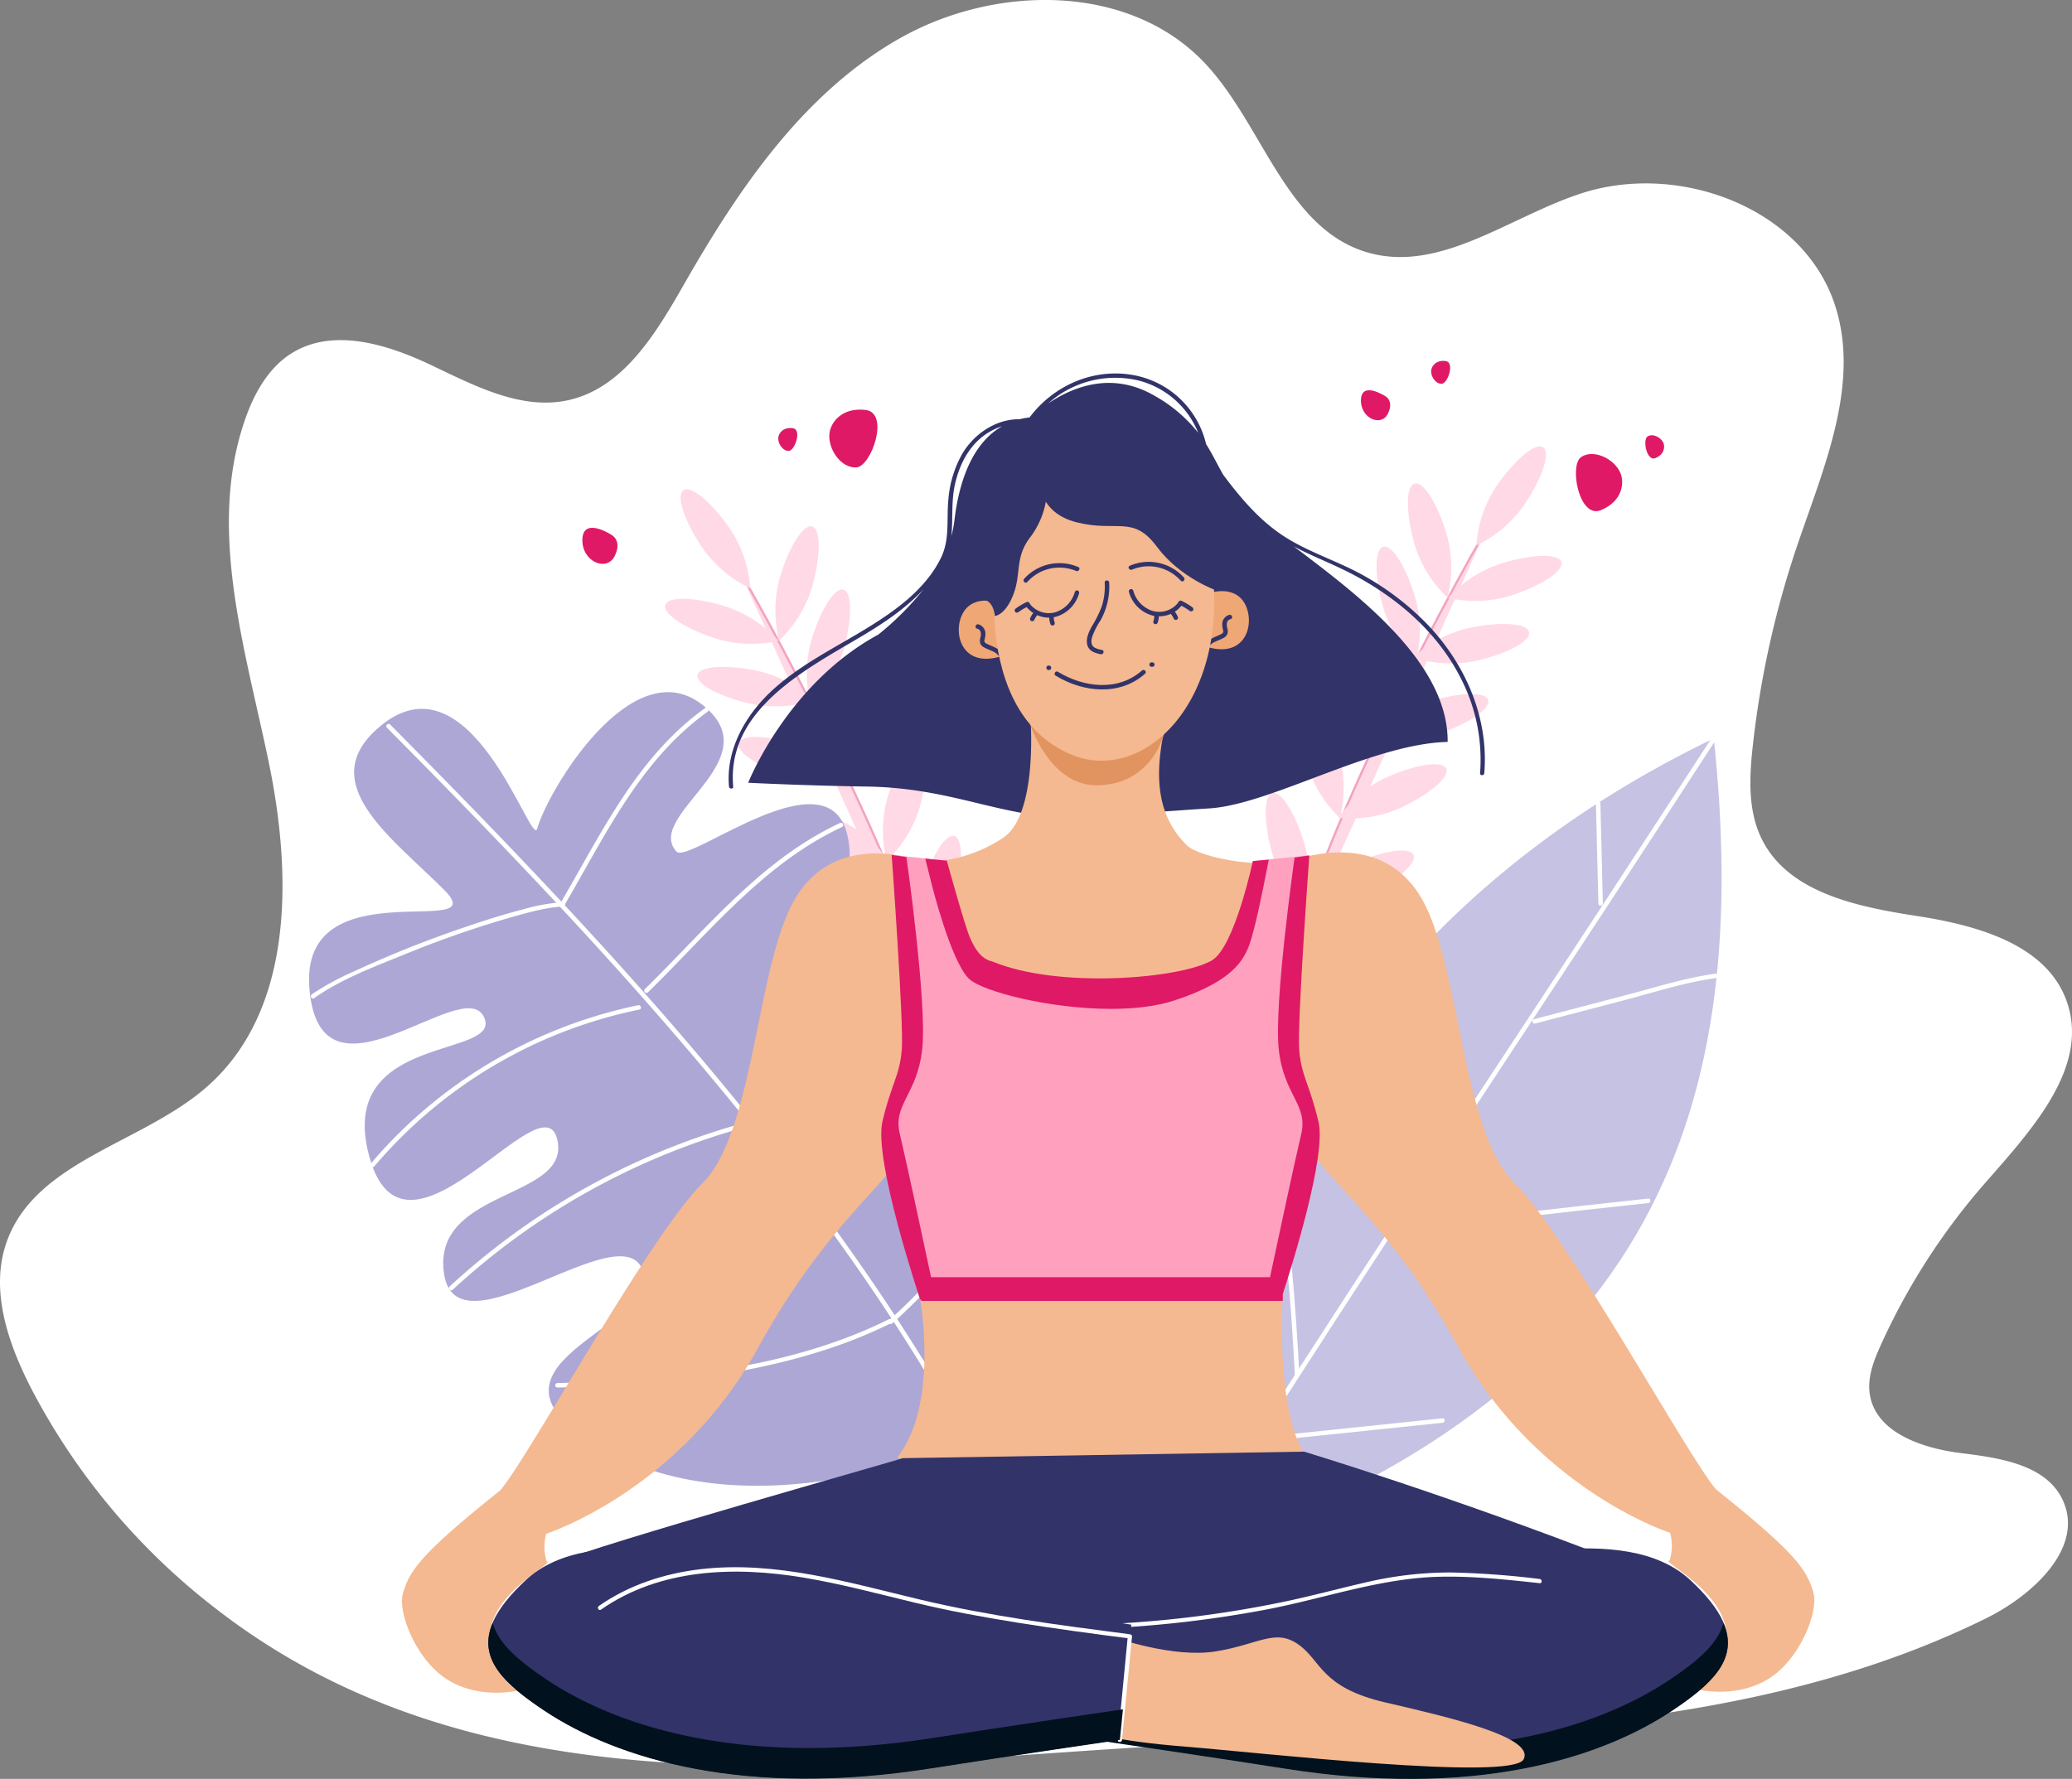 <svg xmlns="http://www.w3.org/2000/svg" xmlns:xlink="http://www.w3.org/1999/xlink" width="599.578" height="514.893" viewBox="0 0 599.578 514.893">
  <rect x="0" y="0" width="599.578" height="514.893" fill="#808080" stroke="none"/>
  <defs>
    <clipPath id="clip-path">
      <rect id="Rectangle_74" data-name="Rectangle 74" width="435.582" height="410.44" fill="none"/>
    </clipPath>
    <clipPath id="clip-path-3">
      <rect id="Rectangle_70" data-name="Rectangle 70" width="85.609" height="148.57" fill="#ffa0bf"/>
    </clipPath>
    <clipPath id="clip-path-4">
      <rect id="Rectangle_71" data-name="Rectangle 71" width="85.609" height="148.568" fill="#ffa0bf"/>
    </clipPath>
  </defs>
  <g id="QUI_img" data-name="QUI img" transform="translate(-322.842 -1163.639)">
    <path id="Tracé_345" data-name="Tracé 345" d="M9.095,402.009c-6.817-13.243-12.172-28.811-7.074-42.8,8.513-23.364,39.2-28.253,57.875-44.663,25.2-22.139,24.645-61.346,17.819-94.186s-17.822-67.323-6.781-98.994c2.615-7.5,6.719-14.906,13.455-19.117,11.9-7.434,27.466-2.679,40.151,3.321s26.269,13.291,39.964,10.243c15.939-3.547,25.4-19.46,33.5-33.635,15.807-27.661,34.531-55.235,62.217-71S326.686-4.93,348.582,18.21c16.89,17.847,23.42,47.813,46.979,54.809,21.053,6.25,41.275-10.341,62.172-17.094,28.356-9.164,64.421,4.4,73.392,32.818,7.2,22.82-3.547,46.881-11.195,69.556a274.563,274.563,0,0,0-12.73,57.646c-1,9.055-1.451,18.651,2.564,26.829,7.7,15.679,27.759,19.706,45.026,22.37s37.4,8.181,43.245,24.645c6.817,19.178-10.394,37.508-23.785,52.839a190.178,190.178,0,0,0-30.022,46.728c-2.012,4.453-3.887,9.261-3.181,14.094,1.641,11.209,15.208,15.757,26.453,17.144s24.675,3.346,29.416,13.634c6.315,13.7-8.622,27.471-22.147,34.157-59.427,29.363-127.877,32.706-194.1,35.5-105.381,0-228.451,32.086-318.92-38.825A192.88,192.88,0,0,1,9.095,402.009" transform="translate(322.843 1163.639)" fill="#fff"/>
    <g id="Groupe_155" data-name="Groupe 155" transform="translate(412.263 1268.092)">
      <g id="Groupe_154" data-name="Groupe 154" clip-path="url(#clip-path)">
        <g id="Groupe_153" data-name="Groupe 153">
          <g id="Groupe_152" data-name="Groupe 152" clip-path="url(#clip-path)">
            <g id="Groupe_148" data-name="Groupe 148" transform="translate(276.836 24.758)" opacity="0.4">
              <g id="Groupe_147" data-name="Groupe 147">
                <g id="Groupe_146" data-name="Groupe 146" clip-path="url(#clip-path-3)">
                  <path id="Tracé_252" data-name="Tracé 252" d="M219.913,28.8c-.479.384-5.764,9.586-13.189,23.669-14.163,26.864-36.2,71.965-42.552,99.631" transform="translate(-156.536 -3.656)" fill="#ffa0bf" stroke="#df1966" stroke-miterlimit="10" stroke-width="0.659"/>
                  <path id="Tracé_253" data-name="Tracé 253" d="M200.6,26.026a35.79,35.79,0,0,0-5.663,16.94,35.788,35.788,0,0,0,13.689-11.473c5.344-7.846,7.879-15.43,5.663-16.941S205.945,18.18,200.6,26.026" transform="translate(-133.991 -14.288)" fill="#ffa0bf"/>
                  <path id="Tracé_254" data-name="Tracé 254" d="M173.231,62.216a35.8,35.8,0,0,0,9.433,15.167,35.8,35.8,0,0,0-.1-17.861c-2.634-9.12-6.857-15.91-9.433-15.167s-2.53,8.742.1,17.861" transform="translate(-151.367 7.703)" fill="#ffa0bf"/>
                  <path id="Tracé_255" data-name="Tracé 255" d="M167.565,75.193A35.8,35.8,0,0,0,177,90.36a35.8,35.8,0,0,0-.1-17.861c-2.634-9.12-6.857-15.91-9.433-15.167s-2.53,8.742.1,17.861" transform="translate(-155.519 17.212)" fill="#ffa0bf"/>
                  <path id="Tracé_256" data-name="Tracé 256" d="M161.771,90.085a35.8,35.8,0,0,0,9.433,15.167,35.8,35.8,0,0,0-.1-17.861c-2.634-9.12-6.857-15.91-9.433-15.167s-2.53,8.742.1,17.861" transform="translate(-159.765 28.125)" fill="#ffa0bf"/>
                  <path id="Tracé_257" data-name="Tracé 257" d="M180.283,48.94a35.8,35.8,0,0,0,9.433,15.167,35.794,35.794,0,0,0-.1-17.861c-2.634-9.12-6.857-15.91-9.433-15.167s-2.532,8.742.1,17.861" transform="translate(-146.201 -2.025)" fill="#ffa0bf"/>
                  <path id="Tracé_258" data-name="Tracé 258" d="M185.526,38.38a35.8,35.8,0,0,0,9.435,15.167,35.806,35.806,0,0,0-.106-17.861c-2.634-9.12-6.857-15.91-9.433-15.167s-2.53,8.742.1,17.861" transform="translate(-142.358 -9.763)" fill="#ffa0bf"/>
                  <path id="Tracé_259" data-name="Tracé 259" d="M205.136,34.915a35.793,35.793,0,0,0-14.912,9.83,35.779,35.779,0,0,0,17.853-.575c9.047-2.873,15.723-7.274,14.912-9.83s-8.8-2.3-17.853.575" transform="translate(-137.446 -0.885)" fill="#ffa0bf"/>
                  <path id="Tracé_260" data-name="Tracé 260" d="M200.119,45.211a35.782,35.782,0,0,0-15.753,8.418A35.793,35.793,0,0,0,202.195,54.7c9.274-2.031,16.326-5.8,15.754-8.42s-8.556-3.1-17.83-1.067" transform="translate(-141.738 7.45)" fill="#ffa0bf"/>
                  <path id="Tracé_261" data-name="Tracé 261" d="M192.882,58.1a35.785,35.785,0,0,0-14.826,9.962,35.8,35.8,0,0,0,17.846-.733c9.023-2.953,15.661-7.413,14.826-9.962s-8.823-2.22-17.846.733" transform="translate(-146.362 16.02)" fill="#ffa0bf"/>
                  <path id="Tracé_262" data-name="Tracé 262" d="M185.49,71.346a35.808,35.808,0,0,0-13.633,11.54,35.81,35.81,0,0,0,17.657-2.7c8.64-3.933,14.742-9.1,13.632-11.54s-9.016-1.23-17.655,2.7" transform="translate(-150.904 24.62)" fill="#ffa0bf"/>
                  <path id="Tracé_263" data-name="Tracé 263" d="M180.028,85.756A35.808,35.808,0,0,0,166.4,97.3a35.81,35.81,0,0,0,17.657-2.7c8.64-3.933,14.742-9.1,13.632-11.54s-9.016-1.23-17.655,2.7" transform="translate(-154.907 35.179)" fill="#ffa0bf"/>
                </g>
              </g>
            </g>
            <g id="Groupe_151" data-name="Groupe 151" transform="translate(103.031 37.175)" opacity="0.4">
              <g id="Groupe_150" data-name="Groupe 150">
                <g id="Groupe_149" data-name="Groupe 149" clip-path="url(#clip-path-4)">
                  <path id="Tracé_264" data-name="Tracé 264" d="M72.291,35.963c1.438,1.156,46.218,81.821,55.742,123.3" transform="translate(-50.058 -10.822)" fill="#ffa0bf" stroke="#df1966" stroke-miterlimit="10" stroke-width="0.659"/>
                  <path id="Tracé_265" data-name="Tracé 265" d="M76.553,33.191a35.79,35.79,0,0,1,5.663,16.94A35.788,35.788,0,0,1,68.527,38.658c-5.344-7.848-7.879-15.432-5.663-16.941s8.345,3.628,13.689,11.474" transform="translate(-57.553 -21.455)" fill="#ffa0bf"/>
                  <path id="Tracé_266" data-name="Tracé 266" d="M100.7,69.382a35.8,35.8,0,0,1-9.433,15.167,35.794,35.794,0,0,1,.1-17.861c2.634-9.12,6.857-15.91,9.433-15.167s2.53,8.742-.1,17.861" transform="translate(-36.955 0.537)" fill="#ffa0bf"/>
                  <path id="Tracé_267" data-name="Tracé 267" d="M106.366,82.359a35.8,35.8,0,0,1-9.433,15.167,35.794,35.794,0,0,1,.1-17.861c2.634-9.12,6.857-15.91,9.433-15.167s2.53,8.742-.1,17.861" transform="translate(-32.803 10.046)" fill="#ffa0bf"/>
                  <path id="Tracé_268" data-name="Tracé 268" d="M112.16,97.251a35.8,35.8,0,0,1-9.433,15.167,35.794,35.794,0,0,1,.1-17.861c2.634-9.12,6.857-15.91,9.433-15.167s2.53,8.742-.1,17.861" transform="translate(-28.557 20.959)" fill="#ffa0bf"/>
                  <path id="Tracé_269" data-name="Tracé 269" d="M93.65,56.106a35.8,35.8,0,0,1-9.433,15.167,35.806,35.806,0,0,1,.1-17.861c2.636-9.12,6.858-15.91,9.433-15.167s2.53,8.742-.1,17.861" transform="translate(-42.121 -9.191)" fill="#ffa0bf"/>
                  <path id="Tracé_270" data-name="Tracé 270" d="M88.405,45.546A35.8,35.8,0,0,1,78.97,60.713a35.806,35.806,0,0,1,.106-17.861c2.634-9.12,6.857-15.91,9.433-15.167s2.53,8.742-.1,17.861" transform="translate(-45.965 -16.929)" fill="#ffa0bf"/>
                  <path id="Tracé_271" data-name="Tracé 271" d="M77.379,42.081a35.793,35.793,0,0,1,14.912,9.83,35.773,35.773,0,0,1-17.851-.575c-9.049-2.873-15.725-7.274-14.914-9.83s8.806-2.3,17.853.575" transform="translate(-59.461 -8.051)" fill="#ffa0bf"/>
                  <path id="Tracé_272" data-name="Tracé 272" d="M82.727,52.376A35.776,35.776,0,0,1,98.48,60.8a35.8,35.8,0,0,1-17.828,1.067c-9.274-2.031-16.326-5.8-15.753-8.42s8.555-3.1,17.828-1.067" transform="translate(-55.499 0.283)" fill="#ffa0bf"/>
                  <path id="Tracé_273" data-name="Tracé 273" d="M89.6,65.263a35.772,35.772,0,0,1,14.826,9.96,35.765,35.765,0,0,1-17.846-.731c-9.023-2.954-15.661-7.413-14.826-9.963s8.823-2.218,17.846.735" transform="translate(-50.506 8.853)" fill="#ffa0bf"/>
                  <path id="Tracé_274" data-name="Tracé 274" d="M96.427,78.513a35.808,35.808,0,0,1,13.633,11.54,35.833,35.833,0,0,1-17.657-2.7c-8.64-3.935-14.742-9.1-13.632-11.542s9.016-1.232,17.655,2.7" transform="translate(-45.404 17.453)" fill="#ffa0bf"/>
                  <path id="Tracé_275" data-name="Tracé 275" d="M101.889,92.923a35.792,35.792,0,0,1,13.633,11.54,35.81,35.81,0,0,1-17.657-2.7c-8.64-3.933-14.742-9.1-13.632-11.54s9.016-1.232,17.655,2.7" transform="translate(-41.402 28.013)" fill="#ffa0bf"/>
                </g>
              </g>
            </g>
            <path id="Tracé_276" data-name="Tracé 276" d="M86.925,15.072c-.478,4.642,3.511,10.147,7.837,9.79S104.43,9.1,97.416,8.247s-10.17,3.713-10.49,6.825" transform="translate(63.668 5.965)" fill="#df1966"/>
            <path id="Tracé_277" data-name="Tracé 277" d="M182.586,6.543s-6.7-4.32-6.912,1.08,5.833,7.993,7.777,4.1-.865-5.184-.865-5.184" transform="translate(128.725 3.596)" fill="#df1966"/>
            <path id="Tracé_278" data-name="Tracé 278" d="M187.408,2.743c-.189,1.837,1.388,4.015,3.1,3.873s3.826-6.235,1.05-6.574-4.023,1.469-4.15,2.7" transform="translate(137.316 0)" fill="#df1966"/>
            <path id="Tracé_279" data-name="Tracé 279" d="M53.955,29.85s-8.037-5.186-8.3,1.3,7,9.593,9.333,4.926-1.036-6.222-1.036-6.222" transform="translate(33.453 20.434)" fill="#df1966"/>
            <path id="Tracé_280" data-name="Tracé 280" d="M78.376,13.956c-.189,1.837,1.388,4.015,3.1,3.873s3.826-6.235,1.05-6.574-4.023,1.469-4.15,2.7" transform="translate(57.42 8.217)" fill="#df1966"/>
            <path id="Tracé_281" data-name="Tracé 281" d="M224.42,20.969c-1.828-4.164-7.856-6.909-11.348-4.524s-.612,18,5.746,15.354,6.827-8.038,5.6-10.83" transform="translate(155.033 11.401)" fill="#df1966"/>
            <path id="Tracé_282" data-name="Tracé 282" d="M228.384,14.623c-.742-1.691-3.19-2.805-4.609-1.837s-.248,7.311,2.334,6.235,2.773-3.265,2.275-4.4" transform="translate(163.529 9.106)" fill="#df1966"/>
            <path id="Tracé_283" data-name="Tracé 283" d="M66.041,94.822c-1.721,6.144-19.466-53.089-46.454-28.757C1.931,81.985,24.013,97.476,39.053,112.518S-2.975,105.44.122,141.275c3.2,37.026,44.241-4.425,50.436,7.962S7.751,153.505,17.376,189.5c10.175,38.048,49.992-22.562,54.416-4.866s-36.277,14.157-32.739,38.932,51.319-17.7,57.514-.885-55.743,27.43-10.618,52.2,107.064-3.54,107.064-3.54,44.241-66.362,23.89-93.79-40.3,11.386-50.436-9.733c-5.307-11.06,38.048-18.582,22.121-40.7-18.336-25.468-42.47,15.042-46.894,8.849-11.963-16.747,19.466-14.158,14.157-38.932s-46.01,8.406-49.55,4.424c-9.425-10.6,27.872-26.544,7.52-42.472S69.138,83.761,66.041,94.822" transform="translate(0 40.55)" fill="#ada7d6"/>
            <path id="Tracé_284" data-name="Tracé 284" d="M13.09,61.74C37.42,86.264,61.469,111.086,84.435,136.9c23.261,26.146,45.444,53.312,65.388,82.088,11,15.867,21.294,32.221,30.668,49.1.405.731,1.528.076,1.121-.655-16.733-30.131-36.406-58.537-57.717-85.6-21.661-27.5-45.007-53.638-69.072-79.049C41.405,88.618,27.753,74.675,14.009,60.821a.65.65,0,0,0-.918.918" transform="translate(9.453 44.427)" fill="#fff"/>
            <path id="Tracé_285" data-name="Tracé 285" d="M43.22,114.98C54.993,94.873,65.071,73.1,84.55,59.143c.672-.483.024-1.611-.657-1.121C64.2,72.137,54.005,93.988,42.1,114.325a.65.65,0,0,0,1.123.655" transform="translate(30.779 42.428)" fill="#fff"/>
            <path id="Tracé_286" data-name="Tracé 286" d="M74.373,150.064a147.281,147.281,0,0,1,24.943-29.076c10.457-9.277,22.122-17.1,33.792-24.744.7-.456.047-1.582-.655-1.121C114.778,106.7,97.291,118.841,83.7,135.235A164.55,164.55,0,0,0,73.25,149.407c-.463.7.662,1.352,1.123.657" transform="translate(53.595 69.624)" fill="#fff"/>
            <path id="Tracé_287" data-name="Tracé 287" d="M57.08,126.22C74.739,108.984,90.4,89.04,113.251,78.355c.755-.353.1-1.475-.657-1.123C89.644,87.965,73.9,107.988,56.162,125.3c-.6.584.319,1.5.918.918" transform="translate(41.011 56.544)" fill="#fff"/>
            <path id="Tracé_288" data-name="Tracé 288" d="M73.238,90.406a56.9,56.9,0,0,0-11.445,2.078c-5.45,1.4-10.823,3.1-16.148,4.916a323.465,323.465,0,0,0-32.789,13.03A78.714,78.714,0,0,0,.6,117.082c-.678.478-.029,1.606.657,1.121,7.6-5.375,16.832-8.872,25.4-12.343a300.824,300.824,0,0,1,33.138-11.5c4.367-1.2,8.9-2.445,13.446-2.656.833-.038.837-1.338,0-1.3" transform="translate(0.228 66.247)" fill="#fff"/>
            <path id="Tracé_289" data-name="Tracé 289" d="M110.814,126.972A206.905,206.905,0,0,0,23.555,174.9c-.615.567.307,1.485.92.918a205.255,205.255,0,0,1,86.684-47.6.65.65,0,0,0-.345-1.253" transform="translate(17.112 93.024)" fill="#fff"/>
            <path id="Tracé_290" data-name="Tracé 290" d="M11.357,154.287a136.424,136.424,0,0,1,76.7-45.39c.82-.168.473-1.423-.345-1.255A138.748,138.748,0,0,0,24.839,138.78a136.445,136.445,0,0,0-14.4,14.588c-.539.632.376,1.556.918.918" transform="translate(7.529 78.866)" fill="#fff"/>
            <path id="Tracé_291" data-name="Tracé 291" d="M97.87,189.125a157.929,157.929,0,0,0,44.2-66.227c.274-.792-.981-1.132-1.253-.345a156.627,156.627,0,0,1-43.862,65.653c-.624.56.3,1.476.918.918" transform="translate(70.891 89.477)" fill="#fff"/>
            <path id="Tracé_292" data-name="Tracé 292" d="M41.756,179.871c25.867-.548,52.212-2.821,76.973-10.747a139.123,139.123,0,0,0,19.549-7.872c.75-.373.092-1.494-.655-1.123-23.094,11.473-49.277,15.708-74.774,17.51-7.021.5-14.056.783-21.093.932a.65.65,0,0,0,0,1.3" transform="translate(30.138 117.284)" fill="#fff"/>
            <path id="Tracé_293" data-name="Tracé 293" d="M145.04,300.782S137.279,141.538,300.272,63.061C311.138,166.682,286.3,254.3,145.04,300.782" transform="translate(106.238 46.209)" fill="#ada7d6" opacity="0.699"/>
            <path id="Tracé_294" data-name="Tracé 294" d="M300.13,62.485q-30.259,46.574-60.839,92.935c-20.154,30.6-40.3,61.2-60.153,92q-17.035,26.433-33.73,53.082c-.445.71.679,1.364,1.123.655,19.584-31.311,39.613-62.342,59.826-93.251,20.076-30.7,40.323-61.279,60.446-91.944Q284.1,89.6,301.253,63.142c.456-.7-.669-1.357-1.123-.657" transform="translate(106.475 45.567)" fill="#fff"/>
            <path id="Tracé_295" data-name="Tracé 295" d="M257.261,102.371c-8.626,1.158-17.073,3.88-25.473,6.082l-27.03,7.087a.65.65,0,0,0,.345,1.253l26.2-6.869c8.553-2.24,17.18-5.075,25.96-6.254.816-.109.828-1.409,0-1.3" transform="translate(149.703 75.01)" fill="#fff"/>
            <path id="Tracé_296" data-name="Tracé 296" d="M214.912,74.223q.356,14.444.71,28.887a.65.65,0,0,0,1.3,0q-.354-14.444-.71-28.887a.65.65,0,0,0-1.3,0" transform="translate(157.481 53.929)" fill="#fff"/>
            <path id="Tracé_297" data-name="Tracé 297" d="M181.662,149.684q36.562-4.536,73.2-8.452c.823-.088.832-1.388,0-1.3q-36.632,3.917-73.2,8.452c-.82.1-.83,1.4,0,1.3" transform="translate(132.663 102.535)" fill="#fff"/>
            <path id="Tracé_298" data-name="Tracé 298" d="M159.9,183.288l51.377-5.354c.823-.087.833-1.386,0-1.3L159.9,181.988c-.823.087-.83,1.386,0,1.3" transform="translate(116.715 129.429)" fill="#fff"/>
            <path id="Tracé_299" data-name="Tracé 299" d="M160.99,133.633c3.628,20.622,5.195,41.444,6.321,62.331.045.832,1.345.837,1.3,0-1.133-21-2.719-41.942-6.368-62.676-.144-.823-1.4-.475-1.253.345" transform="translate(117.96 97.325)" fill="#fff"/>
            <path id="Tracé_300" data-name="Tracé 300" d="M188.462,161.33q-.585-32.146-.18-64.3a.65.65,0,0,0-1.3,0q-.4,32.152.18,64.3a.65.65,0,0,0,1.3,0" transform="translate(136.894 70.64)" fill="#fff"/>
            <path id="Tracé_301" data-name="Tracé 301" d="M272.552,75.012a79.539,79.539,0,0,0-18.374-14.219c-7.375-4.211-15.647-6.69-22.838-11.2-7.349-4.611-13.029-11.3-18.178-18.211-1.7-3-3.1-5.931-4.923-8.835A26.464,26.464,0,0,0,188.858,2.929C176.836,0,164.447,5.085,157.169,14.809l-.036.017a22.19,22.19,0,0,0-2.868.523c-6.694-.1-13.065,4.122-16.529,9.908a31.994,31.994,0,0,0-4.07,13.264c-.58,5.735.483,11.488-2.117,16.869-4.592,9.5-14.039,15.974-22.808,21.254C99.844,82,90.416,86.71,82.713,93.8s-13.5,17.108-12.53,27.868c.069.771,1.281.778,1.211,0-1.962-21.8,20.23-33.524,36.083-42.858,6.834-4.025,13.656-8.454,19.066-14.308a85.486,85.486,0,0,1-13.138,13.167c-26.4,14.3-37.676,42.9-37.676,42.9s16.226.825,34.376,1.1,30.524,4.951,43.725,7.425,37.4,0,55.277-1.1,47.026-18.7,69.027-19.249c.225-23.174-26.6-43.03-44.5-56.566,4.4,2.336,9.042,4.19,13.6,6.359,14.51,6.9,27.676,17.591,34.912,32.193A51.323,51.323,0,0,1,287.52,117.8c-.066.778,1.147.773,1.211,0,1.346-15.886-5.361-31.363-16.179-42.784M135.407,44.665a32.087,32.087,0,0,1-.88,4.493c.5-4.907-.068-9.769.977-14.661,1.114-5.224,3.485-10.357,7.669-13.817a18.227,18.227,0,0,1,6.04-3.3c-8.751,4.989-12.5,16.17-13.807,27.289m58.3-35.889c-12.959-7.777-24.649-2.386-31.171,2a29.12,29.12,0,0,1,26-6.676,25.332,25.332,0,0,1,17.4,15.139A42.311,42.311,0,0,0,193.708,8.775" transform="translate(51.351 1.542)" fill="#323369"/>
            <path id="Tracé_302" data-name="Tracé 302" d="M200.159,101.985c-8.919-.331-17.669-2.947-19.793-5.02-7.875-7.683-10-18.206-6.548-33.872-13.75,3.85-38.876-3.947-38.876-3.947s2.5,28.691-7.875,35.572a41.952,41.952,0,0,1-26.4,6.876s3.713,22.687,12.375,36.3,39.188,13.2,59.814,9.075,29.779-22.3,27.3-44.984" transform="translate(73.764 43.34)" fill="#f4b990"/>
            <path id="Tracé_303" data-name="Tracé 303" d="M120.36,60.507s5.678,18.267,19.613,18.01c16.383-.3,19.466-15.669,19.466-15.669Z" transform="translate(88.196 44.338)" fill="#e29460"/>
            <path id="Tracé_304" data-name="Tracé 304" d="M120.721,40.836s-7.631-2.991-10.932,2.681-.515,16.707,11.757,12.375c1.856-10.724-.825-15.056-.825-15.056" transform="translate(79.511 29.346)" fill="#efa775"/>
            <path id="Tracé_305" data-name="Tracé 305" d="M111.778,45.271c1.126.263,1.213,1.547.972,2.478a2.9,2.9,0,0,0-.083,1.764,2.341,2.341,0,0,0,1.118,1.192c.719.393,1.516.657,2.253,1.022a4.79,4.79,0,0,1,1.929,1.341c.435.714,1.559.062,1.123-.655a5.112,5.112,0,0,0-2.1-1.657c-.8-.418-1.644-.716-2.443-1.119-.473-.237-.764-.5-.665-1.057a7.651,7.651,0,0,0,.286-1.949,2.8,2.8,0,0,0-2.045-2.613c-.813-.191-1.161,1.062-.345,1.253" transform="translate(81.567 32.241)" fill="#323369"/>
            <path id="Tracé_306" data-name="Tracé 306" d="M150.538,39.249s7.631-2.991,10.932,2.681.515,16.707-11.757,12.375c-1.856-10.724.825-15.056.825-15.056" transform="translate(109.226 28.183)" fill="#efa775"/>
            <path id="Tracé_307" data-name="Tracé 307" d="M156.675,42.431a2.8,2.8,0,0,0-2.043,2.615,6.127,6.127,0,0,0,.269,1.878c.135.591-.144.873-.648,1.128-.8.4-1.648.7-2.443,1.118a5.1,5.1,0,0,0-2.1,1.657c-.437.714.688,1.371,1.123.655a4.672,4.672,0,0,1,1.88-1.315c.752-.378,1.568-.643,2.3-1.05A2.361,2.361,0,0,0,156.1,48a2.732,2.732,0,0,0-.033-1.774c-.244-.944-.217-2.273.953-2.545.814-.191.47-1.443-.345-1.253" transform="translate(109.63 31.078)" fill="#323369"/>
            <path id="Tracé_308" data-name="Tracé 308" d="M115.76,39.463s-9.9,50.6,22.55,62.425c21.45,7.151,45.925-18.7,38.5-59.675-2.75-13.751-22.585-33.543-45.925-20.9C117.5,28.559,115.76,39.463,115.76,39.463" transform="translate(83.784 12.652)" fill="#f4b990"/>
            <path id="Tracé_309" data-name="Tracé 309" d="M121.9,22.288c.137.412-.688,10.313,11,13.2S149.157,33.278,156,42.5c6.737,9.075,17.257,12.686,17.257,12.686s9.144-27.674-17.532-37.849c-16.82-6.415-33.825,4.951-33.825,4.951" transform="translate(89.328 11.267)" fill="#323369"/>
            <path id="Tracé_310" data-name="Tracé 310" d="M132.035,26.791a24.262,24.262,0,0,1-4.812,11.824c-4.4,5.775-2.476,10.45-4.814,16.5s-5.363,6.188-5.363,6.188-.274-5.5-4.675-4.675c-2.338-11.412-2.611-28.6,8.938-35.751s17.6-1.925,17.6-1.925Z" transform="translate(81.397 12.539)" fill="#323369"/>
            <path id="Tracé_311" data-name="Tracé 311" d="M123.786,52.191h.1a.5.5,0,0,0,.25-.055.477.477,0,0,0,.21-.135.489.489,0,0,0,.133-.21.473.473,0,0,0,.057-.25c-.009-.057-.016-.114-.024-.173a.663.663,0,0,0-.166-.286c-.045-.035-.088-.068-.132-.1a.645.645,0,0,0-.327-.088h-.1a.489.489,0,0,0-.25.055.59.59,0,0,0-.345.345.489.489,0,0,0-.055.25c.007.057.016.114.023.173a.65.65,0,0,0,.168.286c.043.035.087.068.132.1a.636.636,0,0,0,.327.088" transform="translate(90.23 37.291)" fill="#323369"/>
            <path id="Tracé_312" data-name="Tracé 312" d="M135.061,37.307a19.085,19.085,0,0,1-.835,6.832,34.324,34.324,0,0,1-2.961,5.964c-.842,1.546-1.733,3.545-1.209,5.335.508,1.731,2.273,2.284,3.862,2.592.818.158,1.168-1.1.345-1.255a6.158,6.158,0,0,1-2.166-.69c-1.029-.658-.976-1.885-.705-2.944a21.569,21.569,0,0,1,2.487-4.952,20.148,20.148,0,0,0,2.483-10.884c-.045-.832-1.346-.837-1.3,0" transform="translate(95.186 26.879)" fill="#323369"/>
            <path id="Tracé_313" data-name="Tracé 313" d="M119.7,42.721a8.3,8.3,0,0,0,8.7,3.268,9.764,9.764,0,0,0,6.818-6.843.65.65,0,0,0-1.253-.345,8.477,8.477,0,0,1-5.716,5.884,6.967,6.967,0,0,1-7.423-2.622c-.47-.684-1.6-.036-1.123.657" transform="translate(87.628 28.097)" fill="#323369"/>
            <path id="Tracé_314" data-name="Tracé 314" d="M121.225,40.347a19.265,19.265,0,0,0-3.06,1.821.666.666,0,0,0-.234.889.658.658,0,0,0,.891.232,19.385,19.385,0,0,1,3.06-1.819.654.654,0,0,0,.232-.889.666.666,0,0,0-.889-.234" transform="translate(86.35 29.506)" fill="#323369"/>
            <path id="Tracé_315" data-name="Tracé 315" d="M121.819,41.853a8.135,8.135,0,0,0-1.327,1.994.7.7,0,0,0-.064.5.65.65,0,0,0,.8.454.631.631,0,0,0,.388-.3,7.62,7.62,0,0,1,.866-1.433l-.1.13c.114-.147.234-.289.357-.43a.678.678,0,0,0,.191-.459.65.65,0,0,0-1.109-.459" transform="translate(88.229 30.532)" fill="#323369"/>
            <path id="Tracé_316" data-name="Tracé 316" d="M123.614,42.911a6.288,6.288,0,0,0,.329,2.237A.65.65,0,1,0,125.2,44.8a5.766,5.766,0,0,1-.258-1.093l.023.172a6.025,6.025,0,0,1-.047-.969.655.655,0,0,0-.65-.65.663.663,0,0,0-.65.65" transform="translate(90.578 30.967)" fill="#323369"/>
            <path id="Tracé_317" data-name="Tracé 317" d="M120.414,39.24a12.437,12.437,0,0,1,14.1-3.2c.761.324,1.424-.8.657-1.123a13.758,13.758,0,0,0-15.675,3.4c-.558.62.359,1.542.918.918" transform="translate(87.436 24.762)" fill="#323369"/>
            <path id="Tracé_318" data-name="Tracé 318" d="M124.817,53.286c7.934,4.847,18.523,5.978,25.891-.575.626-.556-.3-1.473-.918-.918-6.926,6.16-16.91,4.9-24.316.371-.716-.437-1.371.688-.657,1.123" transform="translate(91.237 37.826)" fill="#323369"/>
            <path id="Tracé_319" data-name="Tracé 319" d="M141.192,50.355h-.206a.5.5,0,0,0-.251.055.482.482,0,0,0-.208.135.477.477,0,0,0-.135.21.489.489,0,0,0-.055.25c.007.057.016.114.023.173a.65.65,0,0,0,.168.286c.043.035.087.068.132.1a.636.636,0,0,0,.327.088h.206a.489.489,0,0,0,.249-.055.591.591,0,0,0,.345-.345.489.489,0,0,0,.055-.25c-.007-.057-.016-.114-.023-.173a.65.65,0,0,0-.168-.286l-.132-.1a.636.636,0,0,0-.327-.088" transform="translate(102.834 36.899)" fill="#323369"/>
            <path id="Tracé_320" data-name="Tracé 320" d="M151.331,41.848a6.978,6.978,0,0,1-7.425,2.622,8.469,8.469,0,0,1-5.716-5.886.65.65,0,0,0-1.253.347,9.756,9.756,0,0,0,6.818,6.841,8.307,8.307,0,0,0,8.7-3.266c.473-.693-.653-1.343-1.123-.657" transform="translate(100.322 27.939)" fill="#323369"/>
            <path id="Tracé_321" data-name="Tracé 321" d="M145.491,41.251a19.263,19.263,0,0,1,3.06,1.821.653.653,0,0,0,.889-.234.669.669,0,0,0-.232-.889,19.551,19.551,0,0,0-3.06-1.821.667.667,0,0,0-.891.234.659.659,0,0,0,.234.889" transform="translate(106.381 29.349)" fill="#323369"/>
            <path id="Tracé_322" data-name="Tracé 322" d="M143.857,42.556c.125.139.244.282.359.43-.035-.043-.068-.087-.1-.132a7.549,7.549,0,0,1,.866,1.433.651.651,0,0,0,1.189-.154.749.749,0,0,0-.066-.5,8.087,8.087,0,0,0-1.327-1.994.652.652,0,0,0-.918,0,.664.664,0,0,0,0,.918" transform="translate(105.279 30.373)" fill="#323369"/>
            <path id="Tracé_323" data-name="Tracé 323" d="M141.3,42.694a6.031,6.031,0,0,1-.047.969c.009-.057.016-.114.023-.172a5.768,5.768,0,0,1-.258,1.093.654.654,0,0,0,.454.8.666.666,0,0,0,.8-.454,6.289,6.289,0,0,0,.329-2.237.65.65,0,0,0-1.3,0" transform="translate(103.313 30.808)" fill="#323369"/>
            <path id="Tracé_324" data-name="Tracé 324" d="M152.881,38.1a13.763,13.763,0,0,0-15.675-3.4c-.768.326-.106,1.445.655,1.121a12.445,12.445,0,0,1,14.1,3.2c.56.624,1.475-.3.918-.918" transform="translate(100.291 24.604)" fill="#323369"/>
            <path id="Tracé_325" data-name="Tracé 325" d="M104.857,158.668s5.5,30.251-6.6,45.652c24.2,17.05,71.038,27.71,117.7-1.1-8.8-14.3-6.049-48.951-6.049-48.951Z" transform="translate(72 113.043)" fill="#f4b990"/>
            <path id="Tracé_326" data-name="Tracé 326" d="M168.712,83.783c2.225-.442,24.054-7.628,35.222,11.644s11.565,67.2,26.792,82.267,50.082,79.006,58.413,88.777c22.784,18.192,26.295,23.169,28.168,29.87,1.488,5.327-3.492,18.177-11.724,24.112-9.511,6.857-21.457,3.982-21.457,3.982s4.531-2.277,7.3-10.4c5.505-16.148-19.137-26.77-15.706-26.988a14.7,14.7,0,0,0,.135-8.014s-38.492-12.356-61.24-53.674-41.652-48.855-50.541-69.668,4.637-71.91,4.637-71.91" transform="translate(118.012 60.169)" fill="#f4b990"/>
            <path id="Tracé_327" data-name="Tracé 327" d="M164.385,83.949c-2.225-.442-24.054-7.628-35.222,11.644s-11.565,67.2-26.792,82.267-50.082,79.006-58.413,88.777c-22.784,18.192-26.295,23.169-28.168,29.87-1.488,5.327,3.492,18.177,11.724,24.111,9.511,6.857,21.457,3.982,21.457,3.982s-4.531-2.277-7.3-10.4c-5.505-16.148,19.137-26.77,15.706-26.988a14.7,14.7,0,0,1-.135-8.014s38.492-12.356,61.24-53.674,41.652-48.855,50.541-69.668-4.637-71.91-4.637-71.91" transform="translate(11.378 60.29)" fill="#f4b990"/>
            <path id="Tracé_328" data-name="Tracé 328" d="M215.673,130.507c.551-21.45,3.3-47.85,3.3-47.85l-15.952,1.65s-4.4,26.95-13.2,31.9c-4.063,2.287-15.872,3.984-28.27,4.446-14.285-.088-29.211-1.937-33.888-4.568-8.8-4.951-13.2-31.9-13.2-31.9l-4.413-.456L98.513,82.532s2.75,26.4,3.3,47.851-7.149,19.8-6.049,35.752,11,45.1,11,45.1l50.134-.225,53.825.348s9.9-29.15,11-45.1-6.6-14.3-6.051-35.751" transform="translate(70.094 60.477)" fill="#ffa0bf"/>
            <path id="Union_1" data-name="Union 1" d="M11.554,129.067v-.4l-.29.034S-2.31,88.364.344,77.158s5.015-13.271,5.6-20.941S3.012,0,3.012,0L7.279.636s6.043,42.309,4.569,55.58S3.294,72.144,5.359,80.7c1.559,6.461,6.653,30.26,9.052,41.514h98.078c2.41-11.3,7.475-34.952,9.026-41.391,2.063-8.552-5.015-11.207-6.487-24.479S119.6.761,119.6.761l4.268-.636s-3.529,48.547-2.936,56.217,2.947,9.733,5.6,20.941c2.322,9.811-7.792,41.951-10.347,49.8v1.982Zm13.862-93.2C20.106,30.851,14.5,8.141,14.5,8.141L12.734,1.062l6.23.588s5.1,18.5,6.636,22.121c1.549,3.654,3.428,6.417,6.6,7.08,19.171,7.963,54.253,4.947,63.412-.293,6.634-3.8,11.911-28.785,11.911-28.785l4.6-.415S109.474,15.515,107.7,22,104.459,35.572,84.993,42.06c-5.326,1.775-11.8,2.49-18.5,2.49C48.692,44.55,29.272,39.507,25.416,35.865Z" transform="translate(165.593 143.009)" fill="#df1966" stroke="rgba(0,0,0,0)" stroke-miterlimit="10" stroke-width="1"/>
            <path id="Tracé_332" data-name="Tracé 332" d="M141.945,184.09c-2.062.825-87.631,24.794-101.244,30.568,22.275,26.815,174.258,34.609,307.912-.866-48.677-18.976-90.477-31.59-90.477-31.59Z" transform="translate(29.825 133.512)" fill="#323369"/>
            <path id="Tracé_333" data-name="Tracé 333" d="M186.5,212.667s-16.8,6.049-29.234,4.032-17.137-6.72-23.857-2.017-6.385,12.434-25.2,16.8-43.345,10.08-39.985,16.465,76.949-2.017,98.118-3.7,25.874-4.032,25.874-4.032Z" transform="translate(49.763 155.831)" fill="#f4b990"/>
            <path id="Tracé_334" data-name="Tracé 334" d="M132.878,253.733l-3.3-33.276s60.777-9.35,88-13.75,68.2-16.777,87.177.825,10.521,27.177-5.224,37.676c-21.452,14.3-58.33,25.236-111.928,16.775-21.348-3.368-54.726-8.25-54.726-8.25" transform="translate(94.95 145.357)" fill="#323369"/>
            <path id="Tracé_335" data-name="Tracé 335" d="M131.027,218.7a329.781,329.781,0,0,0,50.231-5.554c16.692-3.164,33.061-9.1,50.162-9.52,9.736-.236,19.442.813,29.107,1.859.773.085.768-1.128,0-1.211a249.773,249.773,0,0,0-25.733-1.89,106.926,106.926,0,0,0-24.578,2.873c-8.125,1.868-16.163,4.063-24.333,5.744q-12.887,2.649-25.957,4.252-14.394,1.76-28.9,2.235c-.778.026-.781,1.237,0,1.211" transform="translate(95.584 148.302)" fill="#fff"/>
            <path id="Tracé_336" data-name="Tracé 336" d="M185.681,244.129c53.6,8.459,90.477-2.474,111.928-16.775,8.021-5.347,14.138-10.459,15.713-16.51,4.438,10.35-3.2,17.6-14.829,25.357-21.45,14.3-58.33,25.236-111.927,16.775-21.348-3.368-54.726-8.25-54.726-8.25l-.878-8.848c.159.024,33.422,4.888,54.719,8.25" transform="translate(95.965 154.5)" fill="#02111e"/>
            <path id="Tracé_337" data-name="Tracé 337" d="M136.986,213.241s16.8,6.049,29.234,4.032,17.137-6.72,23.859-2.017,6.384,12.434,25.2,16.8,43.344,10.081,39.984,16.467-76.947-2.017-98.118-3.7-25.872-4.032-25.872-4.032Z" transform="translate(96.193 156.252)" fill="#f4b990"/>
            <path id="Tracé_338" data-name="Tracé 338" d="M212.709,253.717l3.3-33.276s-60.777-9.35-88-13.75-68.2-16.777-87.177.825-10.521,27.177,5.224,37.676c21.452,14.3,58.332,25.236,111.928,16.775,21.348-3.368,54.726-8.25,54.726-8.25" transform="translate(21.935 145.345)" fill="#323369"/>
            <path id="Tracé_339" data-name="Tracé 339" d="M49.139,213.778c17.121-11.944,38.809-12.583,58.724-9.244,10.866,1.823,21.516,4.687,32.217,7.266,9.759,2.353,19.636,4.16,29.544,5.748,10.825,1.733,21.689,3.192,32.559,4.6l-.613-.615-2.89,29.961c-.076.787,1.154.782,1.229,0l2.89-29.961c.035-.359-.314-.575-.615-.613-20.275-2.622-40.661-5.275-60.571-10.01-20.772-4.942-41.933-11.338-63.523-8.844-10.556,1.22-20.812,4.547-29.57,10.657-.643.449-.029,1.514.62,1.06" transform="translate(35.353 147.656)" fill="#fff"/>
            <path id="Tracé_340" data-name="Tracé 340" d="M158.863,244.082c-53.6,8.459-90.477-2.474-111.928-16.775C38.914,221.96,32.8,216.848,31.222,210.8c-4.438,10.35,3.2,17.6,14.829,25.357,21.45,14.3,58.33,25.236,111.927,16.775,21.348-3.368,54.726-8.25,54.726-8.25l.879-8.848c-.159.024-33.422,4.888-54.719,8.25" transform="translate(21.941 154.466)" fill="#02111e"/>
          </g>
        </g>
      </g>
    </g>
  </g>
</svg>
